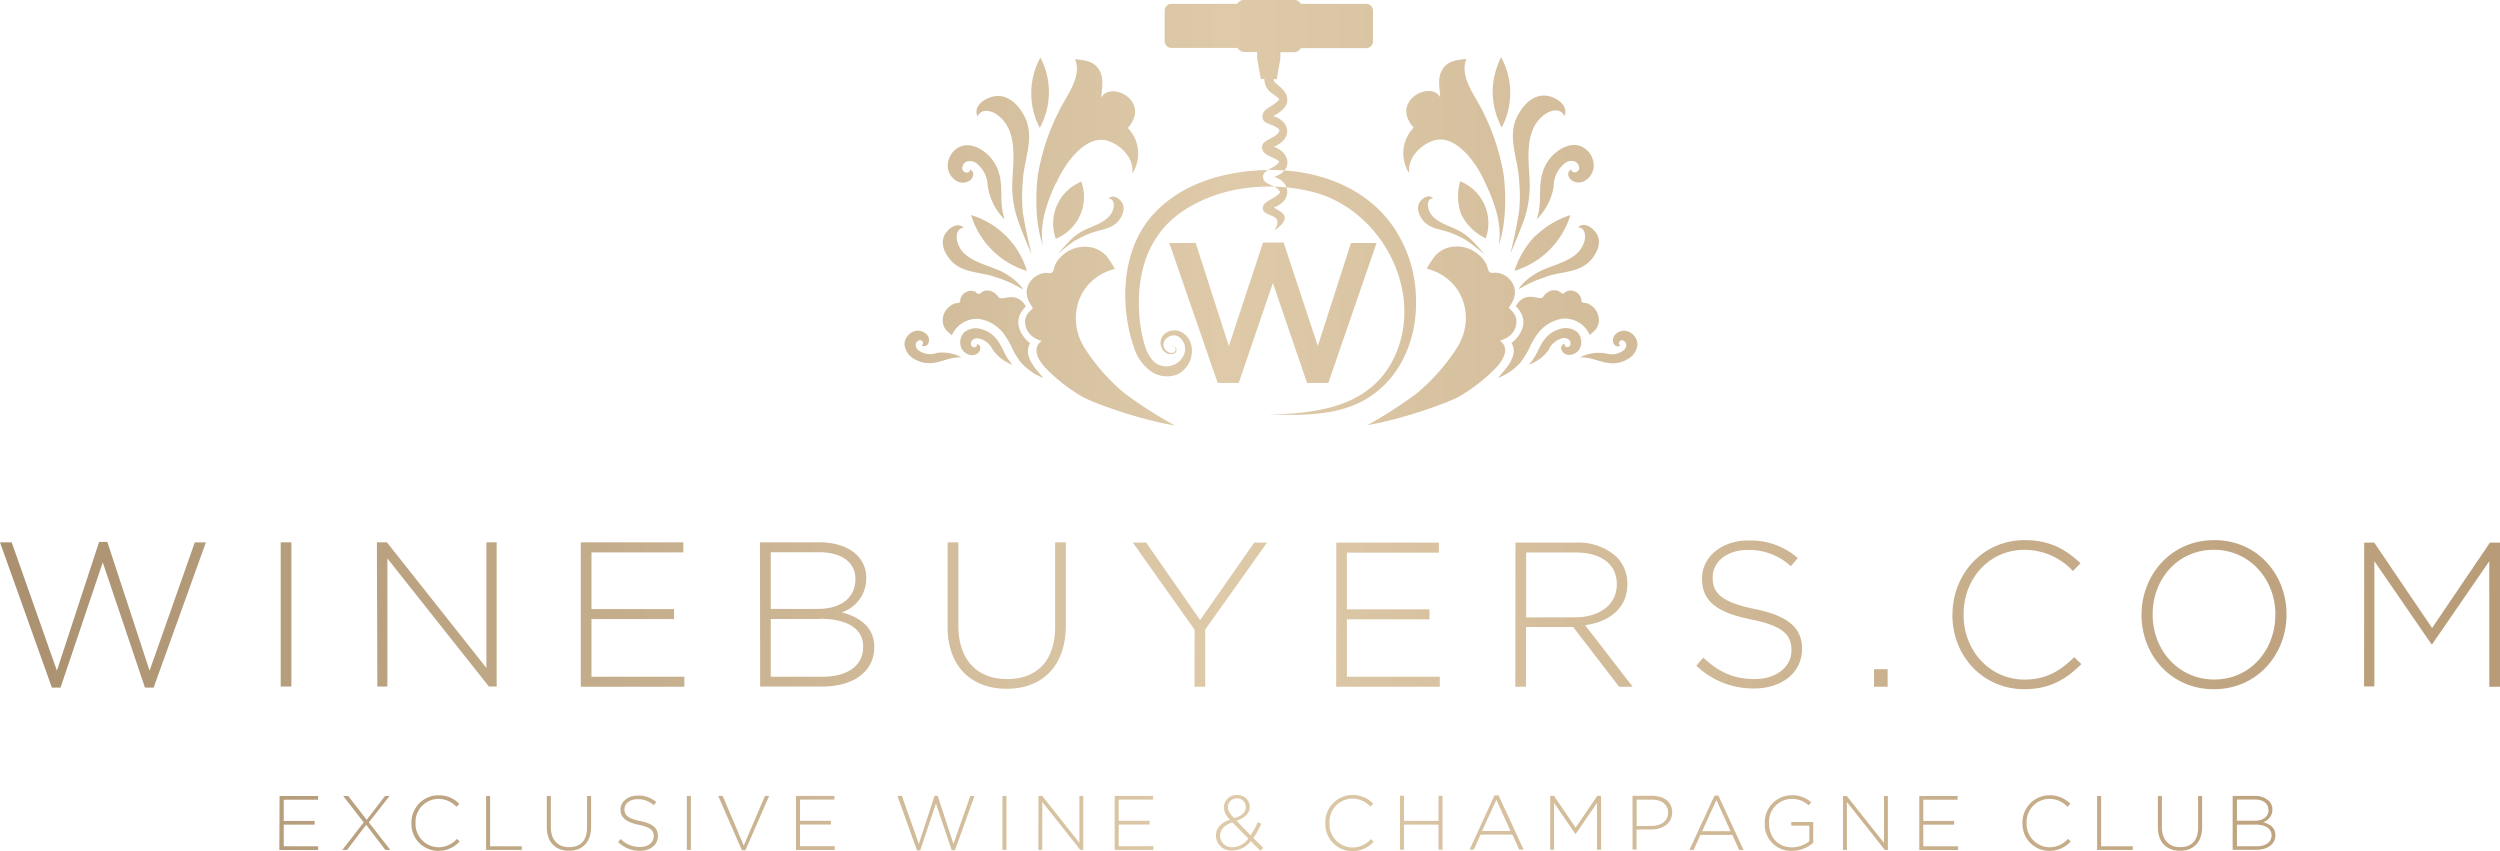 <?xml version="1.0" encoding="UTF-8"?>
<svg data-name="Layer 1" viewBox="0 0 497.7 169.42" xmlns="http://www.w3.org/2000/svg">
<defs>
<style>.cls-1{fill:url(#a);}</style>
<linearGradient id="a" x1="340.67" x2="838.37" y1="423.99" y2="423.99" gradientUnits="userSpaceOnUse">
<stop stop-color="#aa906e" offset="0"/>
<stop stop-color="#decaa9" offset=".49"/>
<stop stop-color="#b89b77" offset="1"/>
</linearGradient>
</defs>
<title>Winebuyerslogo(new)</title>
<path class="cls-1" transform="translate(-340.67 -339.28)" d="M396.33,497.75H404v.74h-6.84v4.22h6.15v.74h-6.15v4.31H404v.74h-7.72Zm21.89,0L414.1,503l4.28,5.48h-1l-3.82-5-3.8,5h-.94l4.26-5.48L409,497.75h1l3.67,4.74,3.65-4.74Zm4.36,5.4v0a5.4,5.4,0,0,1,5.37-5.55,5.66,5.66,0,0,1,4.17,1.72l-.57.58a4.93,4.93,0,0,0-3.62-1.58,4.59,4.59,0,0,0-4.53,4.8v0a4.63,4.63,0,0,0,4.54,4.83,4.92,4.92,0,0,0,3.7-1.67l.54.52a5.67,5.67,0,0,1-4.26,1.87A5.34,5.34,0,0,1,422.58,503.15Zm14.86-5.4h.8v10h6.3v.74h-7.1ZM449.53,504v-6.27h.8v6.2c0,2.53,1.36,4,3.64,4s3.57-1.32,3.57-3.91v-6.27h.8v6.18c0,3.08-1.79,4.72-4.4,4.72S449.53,507,449.53,504Zm14.2,2.9.52-.6a5.21,5.21,0,0,0,3.85,1.59c1.61,0,2.72-.9,2.72-2.13v0c0-1.13-.6-1.79-3-2.28s-3.62-1.4-3.62-3v0c0-1.6,1.46-2.82,3.45-2.82a5.36,5.36,0,0,1,3.68,1.3l-.51.63a4.62,4.62,0,0,0-3.21-1.21c-1.58,0-2.62.9-2.62,2v0c0,1.13.58,1.83,3.13,2.35s3.53,1.4,3.53,3v0c0,1.73-1.49,2.93-3.56,2.93A6.11,6.11,0,0,1,463.73,506.92Zm13.68-9.17h.8v10.74h-.8Zm6.24,0h.89l4.2,9.88,4.22-9.88h.84l-4.73,10.81h-.71Zm15.49,0h7.64v.74h-6.84v4.22h6.15v.74h-6.15v4.31h6.92v.74h-7.72Zm20.19,0h.89l3.37,9.56,3.14-9.59h.61l3.14,9.59,3.37-9.56h.83l-3.9,10.81h-.64L527,499.24l-3.14,9.33h-.64Zm20.91,0h.8v10.74h-.8Zm7.16,0h.75l7.41,9.34v-9.34h.77v10.74h-.6l-7.56-9.54v9.54h-.77Zm15.18,0h7.64v.74h-6.84v4.22h6.15v.74h-6.15v4.31h6.92v.74h-7.72Zm27.1,9a4.69,4.69,0,0,1-3.64,1.86,3,3,0,0,1-3.3-3v0c0-1.44,1-2.5,2.78-3.14a3.53,3.53,0,0,1-1.2-2.45v0a2.5,2.5,0,0,1,2.68-2.44,2.38,2.38,0,0,1,2.47,2.33v0c0,1.33-1,2.21-2.64,2.78l2.82,2.9a13.88,13.88,0,0,0,1.4-2.61l.72.29a15,15,0,0,1-1.59,2.85l2,2-.63.52Zm-.51-.52L586,503c-1.7.58-2.45,1.58-2.45,2.62v0a2.36,2.36,0,0,0,2.52,2.32A4.12,4.12,0,0,0,589.18,506.26Zm-.49-6.3v0a1.67,1.67,0,0,0-1.7-1.69,1.75,1.75,0,0,0-1.86,1.73v0c0,.68.29,1.2,1.24,2.21C587.91,501.72,588.69,501,588.69,500Zm15.84,3.19v0a5.4,5.4,0,0,1,5.37-5.55,5.66,5.66,0,0,1,4.17,1.72l-.57.58a4.93,4.93,0,0,0-3.62-1.58,4.59,4.59,0,0,0-4.52,4.8v0A4.63,4.63,0,0,0,609.9,508a4.91,4.91,0,0,0,3.7-1.67l.54.52a5.66,5.66,0,0,1-4.26,1.87A5.34,5.34,0,0,1,604.53,503.15Zm14.86-5.4h.8v5h6.87v-5h.8v10.74h-.8v-5h-6.87v5h-.8Zm18.81-.08H639l5,10.81h-.87l-1.37-3h-6.33l-1.36,3h-.83Zm3.19,7.09-2.82-6.21-2.84,6.21Zm7.91-7h.75l4.31,6.35,4.31-6.35h.75v10.74h-.8v-9.33l-4.25,6.18h-.06l-4.25-6.18v9.33h-.77Zm16.38,0h3.9c2.36,0,4,1.21,4,3.28v0c0,2.25-1.95,3.42-4.19,3.42h-2.9v4h-.8Zm3.74,6c2,0,3.34-1,3.34-2.64v0c0-1.7-1.32-2.59-3.25-2.59h-3v5.26ZM682,497.67h.77l5,10.81h-.87l-1.36-3H679.2l-1.36,3H677Zm3.19,7.09-2.82-6.21-2.84,6.21Zm6.82-1.61v0a5.36,5.36,0,0,1,5.31-5.55,5.63,5.63,0,0,1,3.93,1.41l-.52.6a4.83,4.83,0,0,0-3.45-1.29,4.56,4.56,0,0,0-4.43,4.8v0c0,2.78,1.73,4.85,4.6,4.85a5.51,5.51,0,0,0,3.42-1.23v-3.08h-3.59v-.74h4.36v4.14a6.46,6.46,0,0,1-4.22,1.61A5.23,5.23,0,0,1,692,503.15Zm15.57-5.4h.75l7.41,9.34v-9.34h.77v10.74h-.6l-7.56-9.54v9.54h-.77Zm15.18,0h7.64v.74h-6.84v4.22h6.15v.74h-6.15v4.31h6.92v.74h-7.72Zm20.54,5.4v0a5.4,5.4,0,0,1,5.37-5.55,5.66,5.66,0,0,1,4.17,1.72l-.57.58a4.93,4.93,0,0,0-3.62-1.58,4.59,4.59,0,0,0-4.52,4.8v0a4.63,4.63,0,0,0,4.54,4.83,4.92,4.92,0,0,0,3.7-1.67l.54.52a5.66,5.66,0,0,1-4.26,1.87A5.34,5.34,0,0,1,743.31,503.15Zm14.86-5.4h.8v10h6.3v.74h-7.1ZM770.26,504v-6.27h.8v6.2c0,2.53,1.37,4,3.64,4s3.57-1.32,3.57-3.91v-6.27h.8v6.18c0,3.08-1.79,4.72-4.4,4.72S770.26,507,770.26,504Zm14.89-6.27h4.43a3.9,3.9,0,0,1,2.79,1,2.31,2.31,0,0,1,.69,1.69v0a2.66,2.66,0,0,1-1.83,2.55c1.29.34,2.42,1.07,2.42,2.56v0c0,1.8-1.53,2.93-3.85,2.93h-4.66Zm7.1,2.72c0-1.18-1-2-2.68-2H786v4.22h3.54c1.61,0,2.76-.78,2.76-2.21Zm-2.67,3H786v4.31h3.9c1.84,0,3-.84,3-2.19v0C792.85,504.21,791.7,503.44,789.59,503.44ZM340.67,447.25H343l9,25.54,8.4-25.62h1.64l8.41,25.63,9-25.54h2.21l-10.41,28.91h-1.72l-8.4-24.93-8.41,24.93h-1.72Zm55.88,0h2.13v28.7h-2.13Zm19.15,0h2l19.8,25v-25h2.05v28.7H438l-20.21-25.5v25.5h-2Zm40.59,0h20.42v2H458.42v11.28h16.44v2H458.42V474h18.49v2H456.29Zm35.67,0h11.85c3.24,0,5.86.94,7.46,2.54a6.19,6.19,0,0,1,1.85,4.51v.08a7.09,7.09,0,0,1-4.88,6.81c3.44.9,6.48,2.87,6.48,6.85v.08c0,4.8-4.1,7.83-10.29,7.83H492Zm19,7.26c0-3.16-2.58-5.29-7.17-5.29h-9.68v11.28h9.47c4.31,0,7.38-2.09,7.38-5.9Zm-7.13,8h-9.72V474H504.5c4.92,0,8-2.25,8-5.86V468C512.54,464.51,509.47,462.46,503.81,462.46Zm25.5,1.56V447.25h2.13v16.56c0,6.76,3.65,10.66,9.72,10.66,5.82,0,9.55-3.53,9.55-10.46V447.25h2.13v16.52c0,8.24-4.8,12.63-11.77,12.63S529.31,472.05,529.31,464Zm49.16.57-12.3-17.34h2.66l10.74,15.42,10.78-15.42h2.54l-12.3,17.3v11.4h-2.13Zm28.21-17.34h20.42v2H608.81v11.28h16.44v2H608.81V474H627.3v2H606.68Zm35.67,0H654.4a11.31,11.31,0,0,1,8.08,2.83,7.57,7.57,0,0,1,2.17,5.33v.08c0,4.8-3.57,7.54-8.41,8.2l9.47,12.26H663l-9.14-11.89h-9.39v11.89h-2.13Zm11.81,14.88c4.8,0,8.36-2.42,8.36-6.56v-.08c0-3.85-3-6.27-8.24-6.27h-9.8v12.92Zm24.19,9.63,1.39-1.6c3.16,2.91,6.07,4.26,10.29,4.26s7.26-2.42,7.26-5.7v-.08c0-3-1.6-4.8-8.12-6.11-6.89-1.39-9.68-3.73-9.68-8.08v-.08c0-4.26,3.89-7.54,9.22-7.54a14.31,14.31,0,0,1,9.84,3.49L697.2,452a12.35,12.35,0,0,0-8.57-3.24c-4.22,0-7,2.42-7,5.41v.08c0,3,1.56,4.88,8.36,6.27,6.64,1.35,9.43,3.73,9.43,7.91v.08c0,4.63-4,7.83-9.51,7.83A16.34,16.34,0,0,1,678.34,471.77Zm35.38.7h2.71v3.49h-2.71Zm15.62-10.78v-.08c0-8.12,6.07-14.84,14.35-14.84,5.13,0,8.2,1.89,11.15,4.59l-1.52,1.56a13.17,13.17,0,0,0-9.68-4.22c-6.89,0-12.09,5.62-12.09,12.83v.08c0,7.26,5.29,12.92,12.14,12.92,4.14,0,7-1.6,9.88-4.47l1.43,1.39c-3,3-6.31,5-11.4,5C735.42,476.44,729.35,469.92,729.35,461.68Zm37.64,0v-.08c0-7.83,5.78-14.84,14.47-14.84s14.39,6.93,14.39,14.76v.08c0,7.83-5.78,14.84-14.47,14.84S767,469.51,767,461.68Zm26.65,0v-.08c0-7.09-5.17-12.92-12.26-12.92s-12.18,5.74-12.18,12.83v.08c0,7.09,5.17,12.92,12.26,12.92S793.64,468.77,793.64,461.68Zm17.67-14.43h2l11.52,17,11.52-17h2v28.7h-2.13V451l-11.36,16.52h-.16L813.36,451v24.93h-2.05Zm-156-36.86c2.51-.05,3.94,1.09,6.22,1.16a5.53,5.53,0,0,0,3-.74,3.71,3.71,0,0,0,2.11-3.08,2.85,2.85,0,0,0-2.33-2.62,2.51,2.51,0,0,0-1.86.5,1.69,1.69,0,0,0-.62,1.87c.2.56.9,1,1.38.47-.35-.14-.32-.5-.13-.76a.59.59,0,0,1,.84-.09.91.91,0,0,1,.46,1,1.45,1.45,0,0,1-.57.94,4,4,0,0,1-3.39.57A8.16,8.16,0,0,0,655.3,410.39Zm-128.38-.81a4,4,0,0,1-3.39-.57,1.45,1.45,0,0,1-.57-.94.91.91,0,0,1,.46-1,.59.59,0,0,1,.84.09c.2.26.22.63-.13.76.47.54,1.18.09,1.38-.47a1.69,1.69,0,0,0-.62-1.87,2.51,2.51,0,0,0-1.86-.5,2.85,2.85,0,0,0-2.33,2.62,3.71,3.71,0,0,0,2.11,3.08,5.53,5.53,0,0,0,3,.74c2.28-.08,3.71-1.22,6.22-1.16A8.16,8.16,0,0,0,526.91,409.58Zm37.8,8.12a39.41,39.41,0,0,1-7.78-8.61c-4.3-6.12-1.89-14.39,5.65-16.33a21.33,21.33,0,0,0-1.65-2.54,5.9,5.9,0,0,0-2.43-1.59,6.62,6.62,0,0,0-6.3,1.39,6,6,0,0,0-1.47,1.83c-.24.44-.26,1.34-.68,1.63s-1.09,0-1.47.1a4.15,4.15,0,0,0-2.89,1.77c-1.65,2.38.22,4.66.55,5.17-.2.34-.69.73-.9,1a2.92,2.92,0,0,0-.61,1.4c-.1,1.05.2,3.3,3.28,4.18-2,1.45-.71,3.72.57,5.18a34.07,34.07,0,0,0,7.23,5.76c1.86,1.2,11.4,4.69,18.71,5.9A87.46,87.46,0,0,1,564.72,417.71Zm-16.32-3.17c-1.51-1.78-4.2-4.43-2.67-7-.07.12-4.66-3.56-.87-7.28a3.48,3.48,0,0,0-1.59-1.6c-1.73-.79-3.26.48-3.87-.28a2.92,2.92,0,0,0-1.54-1.21,2.42,2.42,0,0,0-1.33,0c-.36.11-.7.61-1.07.58s-.47-.32-.67-.42a2,2,0,0,0-1.73,0,2.22,2.22,0,0,0-1.2,1.36c-.06.19,0,.62-.19.76s-.67.12-.92.21a3.22,3.22,0,0,0-1.1.61,3.54,3.54,0,0,0-1.31,3.19,3.15,3.15,0,0,0,.61,1.42,11.39,11.39,0,0,0,1.19,1.1,5.43,5.43,0,0,1,5.38-3.25,7.61,7.61,0,0,1,5.06,3.11,15,15,0,0,1,1.63,2.88,15.84,15.84,0,0,0,1.7,2.71A11.74,11.74,0,0,0,548.39,414.53Zm-4.15-33.29a31.41,31.41,0,0,1,0-5.77c.18-4.76,2.76-9.18,0-13.7-1.32-2.17-3.37-3.95-6-3.3-1.71.42-3.91,1.91-3,3.95.75-1.68,2.71-1.21,3.9-.35,4.32,3.12,3.14,9.35,3,13.82a21.08,21.08,0,0,0,.88,6.38c.53,1.86,2.63,6.87,3,7.53A82.47,82.47,0,0,1,544.24,381.24Zm0,15.64c-.07-.44-.54-.83-.82-1.15a12.55,12.55,0,0,0-4.42-2.89c-3-1.25-7-2.06-7.83-5.69-.25-1.06,0-2.53,1.34-2.57-1.15-1.16-2.79-.08-3.56,1-1.18,1.62-.55,3.52.57,5,2.32,3.15,6.07,2.63,9.38,3.85A21.56,21.56,0,0,1,544.23,396.88Zm10.53-9.78a16,16,0,0,1,2.63-1.3c2.21-1,4.8-.8,6.25-3.06.69-1.09,1-2.42.16-3.47-.57-.68-1.75-1.35-2.48-.5.93,0,1.16,1,1,1.7-.45,2.67-3.56,3.53-5.62,4.47a10.7,10.7,0,0,0-2.71,1.83c-.73.66-2.54,2.74-2.76,3A41.85,41.85,0,0,1,554.75,387.09Zm-3.86-11.41a21.24,21.24,0,0,1,3.52-5.58c1.91-2.05,4.32-3.78,7.1-2.72,2.57,1,4.88,3.47,4.52,6.4a7.35,7.35,0,0,0-.89-9.08c1.46-1.71,2.14-3.76.49-5.7-1.43-1.68-4.64-2.41-5.78-.34.13-2.08.69-4.09-.7-5.93-1.1-1.46-2.91-1.51-4.51-1.74,1.48,3.75-2,7.57-3.4,10.75A44,44,0,0,0,547.31,374c-.57,4.44-.48,10.11,1,14.22C547.48,384.07,549.14,379.43,550.89,375.68ZM534,382.1a16.66,16.66,0,0,0,11.12,11.12A16.66,16.66,0,0,0,534,382.1Zm13.79-31.37a14.82,14.82,0,0,0-.12,14,14.82,14.82,0,0,0,.12-14Zm8.15,24.71a9,9,0,0,0-5.08,11.37,9,9,0,0,0,5.08-11.37Zm-13.66,36.47c-1.75-1.79-1.9-3.62-3.4-5.34a5.53,5.53,0,0,0-2.59-1.68,3.71,3.71,0,0,0-3.69.57,2.85,2.85,0,0,0-.32,3.5,2.51,2.51,0,0,0,1.64,1,1.69,1.69,0,0,0,1.79-.83c.27-.53.12-1.35-.6-1.32.14.35-.15.58-.47.61a.59.59,0,0,1-.64-.55.91.91,0,0,1,.39-1,1.45,1.45,0,0,1,1.07-.23,4,4,0,0,1,2.74,2.08A8.15,8.15,0,0,0,542.27,411.91ZM540.69,383c-1.18-3.47-.23-6-1.12-9.18a8.08,8.08,0,0,0-2.35-3.84c-1.36-1.25-3.37-2.23-5.22-1.58a4.16,4.16,0,0,0-2.62,4.41,3.67,3.67,0,0,0,1.52,2.37,2.47,2.47,0,0,0,2.89,0c.69-.52,1-1.7,0-2.12,0,.54-.56.67-1,.51a.87.87,0,0,1-.5-1.13,1.32,1.32,0,0,1,1.15-1.06,2.12,2.12,0,0,1,1.56.37,5.84,5.84,0,0,1,2.3,4.47A11.92,11.92,0,0,0,540.69,383Zm14.16,29.32a16.08,16.08,0,0,1-2.83-6c-.73-3.35-.61-6.87,1.8-9.85a25.51,25.51,0,0,1,3.61-3.69,12.23,12.23,0,0,0-3.79,1.29,9,9,0,0,0-5.09,6.11,11.59,11.59,0,0,0,1.32,8.08,21.3,21.3,0,0,0,3.07,4.11c.94,1,4.2,3.91,6.51,4.74A24.77,24.77,0,0,1,554.85,412.31Zm5.49-47.38c.11,0,1.17.19,1.19.23-.08-.21-.33-.34-.52-.46a5,5,0,0,1-1.24-.86c-.31-.39-.23-.95-.34-1.4a2.2,2.2,0,0,0-.84-1.25c-.44-.31-1-.38-1.41-.75-.75-.68-.32-2.11-1.35-2.56a16.35,16.35,0,0,1-.5,3,13.23,13.23,0,0,1-1.32,2.35c-.62,1-1.44,1.87-2,2.9a18.6,18.6,0,0,0-1.31,3.27,16.36,16.36,0,0,0-.86,3.67,14.09,14.09,0,0,1,2.41-4,20.63,20.63,0,0,1,3-2.82A6.45,6.45,0,0,1,560.35,364.93Zm52.42,59c7.31-1.22,16.85-4.7,18.71-5.9a34.07,34.07,0,0,0,7.23-5.76c1.28-1.46,2.6-3.73.57-5.18,3.08-.88,3.37-3.13,3.28-4.18a2.92,2.92,0,0,0-.61-1.4c-.21-.31-.69-.69-.9-1,.33-.51,2.2-2.79.55-5.17a4.15,4.15,0,0,0-2.89-1.77c-.37-.05-1.16.12-1.47-.1s-.44-1.19-.68-1.63a6,6,0,0,0-1.47-1.83,6.62,6.62,0,0,0-6.3-1.39,5.9,5.9,0,0,0-2.43,1.59,21.32,21.32,0,0,0-1.65,2.54c7.54,1.94,10,10.21,5.65,16.33a39.41,39.41,0,0,1-7.78,8.61A87.46,87.46,0,0,1,612.76,424Zm30.62-12.53a15.84,15.84,0,0,0,1.7-2.71,15,15,0,0,1,1.63-2.88,7.61,7.61,0,0,1,5.06-3.11,5.43,5.43,0,0,1,5.38,3.25,11.39,11.39,0,0,0,1.19-1.1,3.15,3.15,0,0,0,.61-1.42,3.54,3.54,0,0,0-1.31-3.19,3.22,3.22,0,0,0-1.1-.61c-.25-.09-.73,0-.92-.21s-.12-.57-.19-.76a2.22,2.22,0,0,0-1.2-1.36,2,2,0,0,0-1.73,0c-.21.1-.44.4-.67.42s-.71-.46-1.07-.58a2.42,2.42,0,0,0-1.33,0,2.92,2.92,0,0,0-1.53,1.21c-.61.76-2.14-.51-3.87.28a3.48,3.48,0,0,0-1.59,1.6c3.8,3.73-.79,7.4-.87,7.28,1.53,2.54-1.16,5.19-2.67,7A11.74,11.74,0,0,0,643.38,411.44Zm-2.05-21.64c.34-.67,2.44-5.67,3-7.53a21.08,21.08,0,0,0,.88-6.38c-.13-4.47-1.31-10.7,3-13.82,1.19-.86,3.15-1.33,3.9.35.86-2-1.34-3.53-3-3.95-2.64-.65-4.69,1.13-6,3.3-2.74,4.53-.17,8.95,0,13.7a31.41,31.41,0,0,1,0,5.77A82.42,82.42,0,0,1,641.33,389.8Zm7.08,4.63c3.31-1.21,7.06-.7,9.38-3.85,1.11-1.51,1.75-3.41.57-5-.77-1.05-2.41-2.13-3.56-1,1.36,0,1.59,1.52,1.34,2.57-.87,3.63-4.86,4.44-7.83,5.69a12.55,12.55,0,0,0-4.42,2.89c-.28.32-.75.71-.82,1.15A21.56,21.56,0,0,1,648.41,394.43Zm-12.35-4.63c-.23-.31-2-2.38-2.76-3a10.7,10.7,0,0,0-2.71-1.83c-2.06-.94-5.17-1.8-5.62-4.47-.13-.74.1-1.73,1-1.7-.73-.85-1.91-.18-2.48.5-.88,1.06-.53,2.39.16,3.47,1.45,2.26,4,2.08,6.25,3.06a16,16,0,0,1,2.63,1.3A41.85,41.85,0,0,1,636.05,389.8Zm2.94-1.58c1.47-4.11,1.57-9.77,1-14.22A44,44,0,0,0,636,361.74c-1.42-3.18-4.88-7-3.4-10.75-1.59.23-3.4.28-4.51,1.74-1.39,1.84-.82,3.85-.7,5.93-1.14-2.07-4.35-1.34-5.78.34-1.66,1.94-1,4,.49,5.7a7.35,7.35,0,0,0-.89,9.08c-.36-2.93,2-5.41,4.52-6.4,2.78-1.07,5.19.66,7.1,2.72a21.24,21.24,0,0,1,3.52,5.58C638.16,379.43,639.82,384.07,639,388.22Zm7.35-2a17.85,17.85,0,0,0-4.17,7A16.66,16.66,0,0,0,653.3,382.1,17.85,17.85,0,0,0,646.35,386.26Zm-8.53-28.52a15.88,15.88,0,0,0,1.81,7,14.82,14.82,0,0,0-.12-14A15.88,15.88,0,0,0,637.82,357.75Zm-6.19,24.4a10.55,10.55,0,0,0,4.82,4.67,9,9,0,0,0-5.08-11.37A10.55,10.55,0,0,0,631.63,382.15Zm17.47,26.61a4,4,0,0,1,2.74-2.08,1.45,1.45,0,0,1,1.07.23.91.91,0,0,1,.39,1,.59.59,0,0,1-.64.55c-.32,0-.61-.27-.47-.61-.72,0-.87.8-.6,1.32a1.69,1.69,0,0,0,1.79.83,2.51,2.51,0,0,0,1.64-1,2.85,2.85,0,0,0-.32-3.5,3.71,3.71,0,0,0-3.69-.57,5.53,5.53,0,0,0-2.59,1.68c-1.5,1.71-1.65,3.54-3.4,5.34A8.15,8.15,0,0,0,649.1,408.76Zm.89-32.5a5.84,5.84,0,0,1,2.3-4.47,2.12,2.12,0,0,1,1.56-.37,1.32,1.32,0,0,1,1.15,1.06.87.87,0,0,1-.5,1.13c-.44.16-1,0-1-.51-1,.42-.65,1.6,0,2.12a2.47,2.47,0,0,0,2.89,0,3.67,3.67,0,0,0,1.52-2.37,4.16,4.16,0,0,0-2.62-4.41c-1.86-.66-3.86.33-5.22,1.58a8.08,8.08,0,0,0-2.35,3.84c-.9,3.2.05,5.71-1.13,9.18A11.92,11.92,0,0,0,650,376.26Zm-22.32,40.89c2.32-.83,5.58-3.74,6.51-4.74a21.3,21.3,0,0,0,3.07-4.11,11.59,11.59,0,0,0,1.32-8.08,9,9,0,0,0-5.09-6.11,12.23,12.23,0,0,0-3.79-1.29,25.51,25.51,0,0,1,3.61,3.69c2.41,3,2.52,6.5,1.8,9.85a16.08,16.08,0,0,1-2.83,6A24.78,24.78,0,0,1,627.66,417.14Zm4.53-50.9a20.63,20.63,0,0,1,3,2.82,14.09,14.09,0,0,1,2.41,4,16.36,16.36,0,0,0-.86-3.67,18.6,18.6,0,0,0-1.31-3.27c-.58-1-1.4-1.9-2-2.9a13.23,13.23,0,0,1-1.32-2.35,16.36,16.36,0,0,1-.5-3c-1,.45-.6,1.88-1.35,2.56-.4.37-1,.43-1.41.75a2.2,2.2,0,0,0-.84,1.25c-.11.45,0,1-.34,1.4a5,5,0,0,1-1.24.86c-.19.12-.44.25-.52.46,0,0,1.08-.21,1.19-.23A6.45,6.45,0,0,1,632.2,366.24Zm-57.51,46h0Zm47.8-15.09a26.19,26.19,0,0,0-4.38-12.57c-5.84-8.48-16.19-11.78-26.09-11.36-8,.34-16.37,2.74-21.93,9-6.17,6.92-6.56,17.92-3.66,26.33a9.25,9.25,0,0,0,3.22,4.62,5.62,5.62,0,0,0,5.42.71,5.21,5.21,0,0,0,2.72-6,3.87,3.87,0,0,0-2.16-2.53,3,3,0,0,0-3.2.56,2.37,2.37,0,0,0,.39,3.71c.58.3,1.84.44,2.06-.41.12-.47-.38-1.14-.87-.78.81-.37,1.13,1.24-.19,1.19a1.79,1.79,0,0,1-1.48-1.28c-.36-1.55,1.58-2.71,2.89-2a2.9,2.9,0,0,1,.94,4,3.81,3.81,0,0,1-4.42,1.78c-1.78-.56-2.68-2.41-3.19-4.07a28.44,28.44,0,0,1-1.13-6.92q-.07-1.46,0-2.93c.28-6.71,2.84-12.74,8.41-16.61,7.41-5.14,17.38-6.19,26-4.07,13.43,3.3,22.26,19.23,16.74,32.21-4.47,10.51-15.37,12-25.47,12.13,4.87.13,9.81.26,14.52-1C618.3,418,623.38,407.7,622.48,397.19Zm-47.79,15.08h0ZM614,341.44v6.07a1.35,1.35,0,0,1-1.35,1.35h-13a1.57,1.57,0,0,1-1.38.81h-2.7v1.26h0l-.73,4.12h-.63v0c0,1.07,2.68,1.75,2.74,4.12,0,.94-.53,2-2.81,3.23,3.07.82,4.26,4.34.11,6.11,3,.95,4.17,4.55.09,6,3.17.86,3.76,4.68-.06,6.07,1.1.82,4.2,1.69.08,4.61,2.26-3.65-2.3-2.48-2.3-4.48,0-1.48,2.86-1.95,3.46-3.2-.88-1.61-3.19-1.27-3.39-2.87s2.19-1.69,3.22-3.13c-.77-1.06-3.63-1.12-3.42-3.13.14-1.37,3.38-1.78,3.46-3.2-1-1.33-3.25-1-3.39-2.54-.17-1.85,2.31-2.09,3.37-3.63-1.16-1.2-2.82-1.36-3-4v0h-.7l-.73-4.12h0v-1.26h-2.51a1.57,1.57,0,0,1-1.38-.81H573.88a1.35,1.35,0,0,1-1.35-1.35v-6.07a1.35,1.35,0,0,1,1.35-1.35H587a1.57,1.57,0,0,1,1.38-.81h9.87a1.57,1.57,0,0,1,1.38.81h13A1.35,1.35,0,0,1,614,341.44Zm-40.55,46.21h5.26l6.6,20.52,6.8-20.6h4.11l6.8,20.6,6.6-20.52h5.1l-9.61,27.87h-4.23l-6.8-19.89-6.8,19.89h-4.19Z"/>
</svg>
